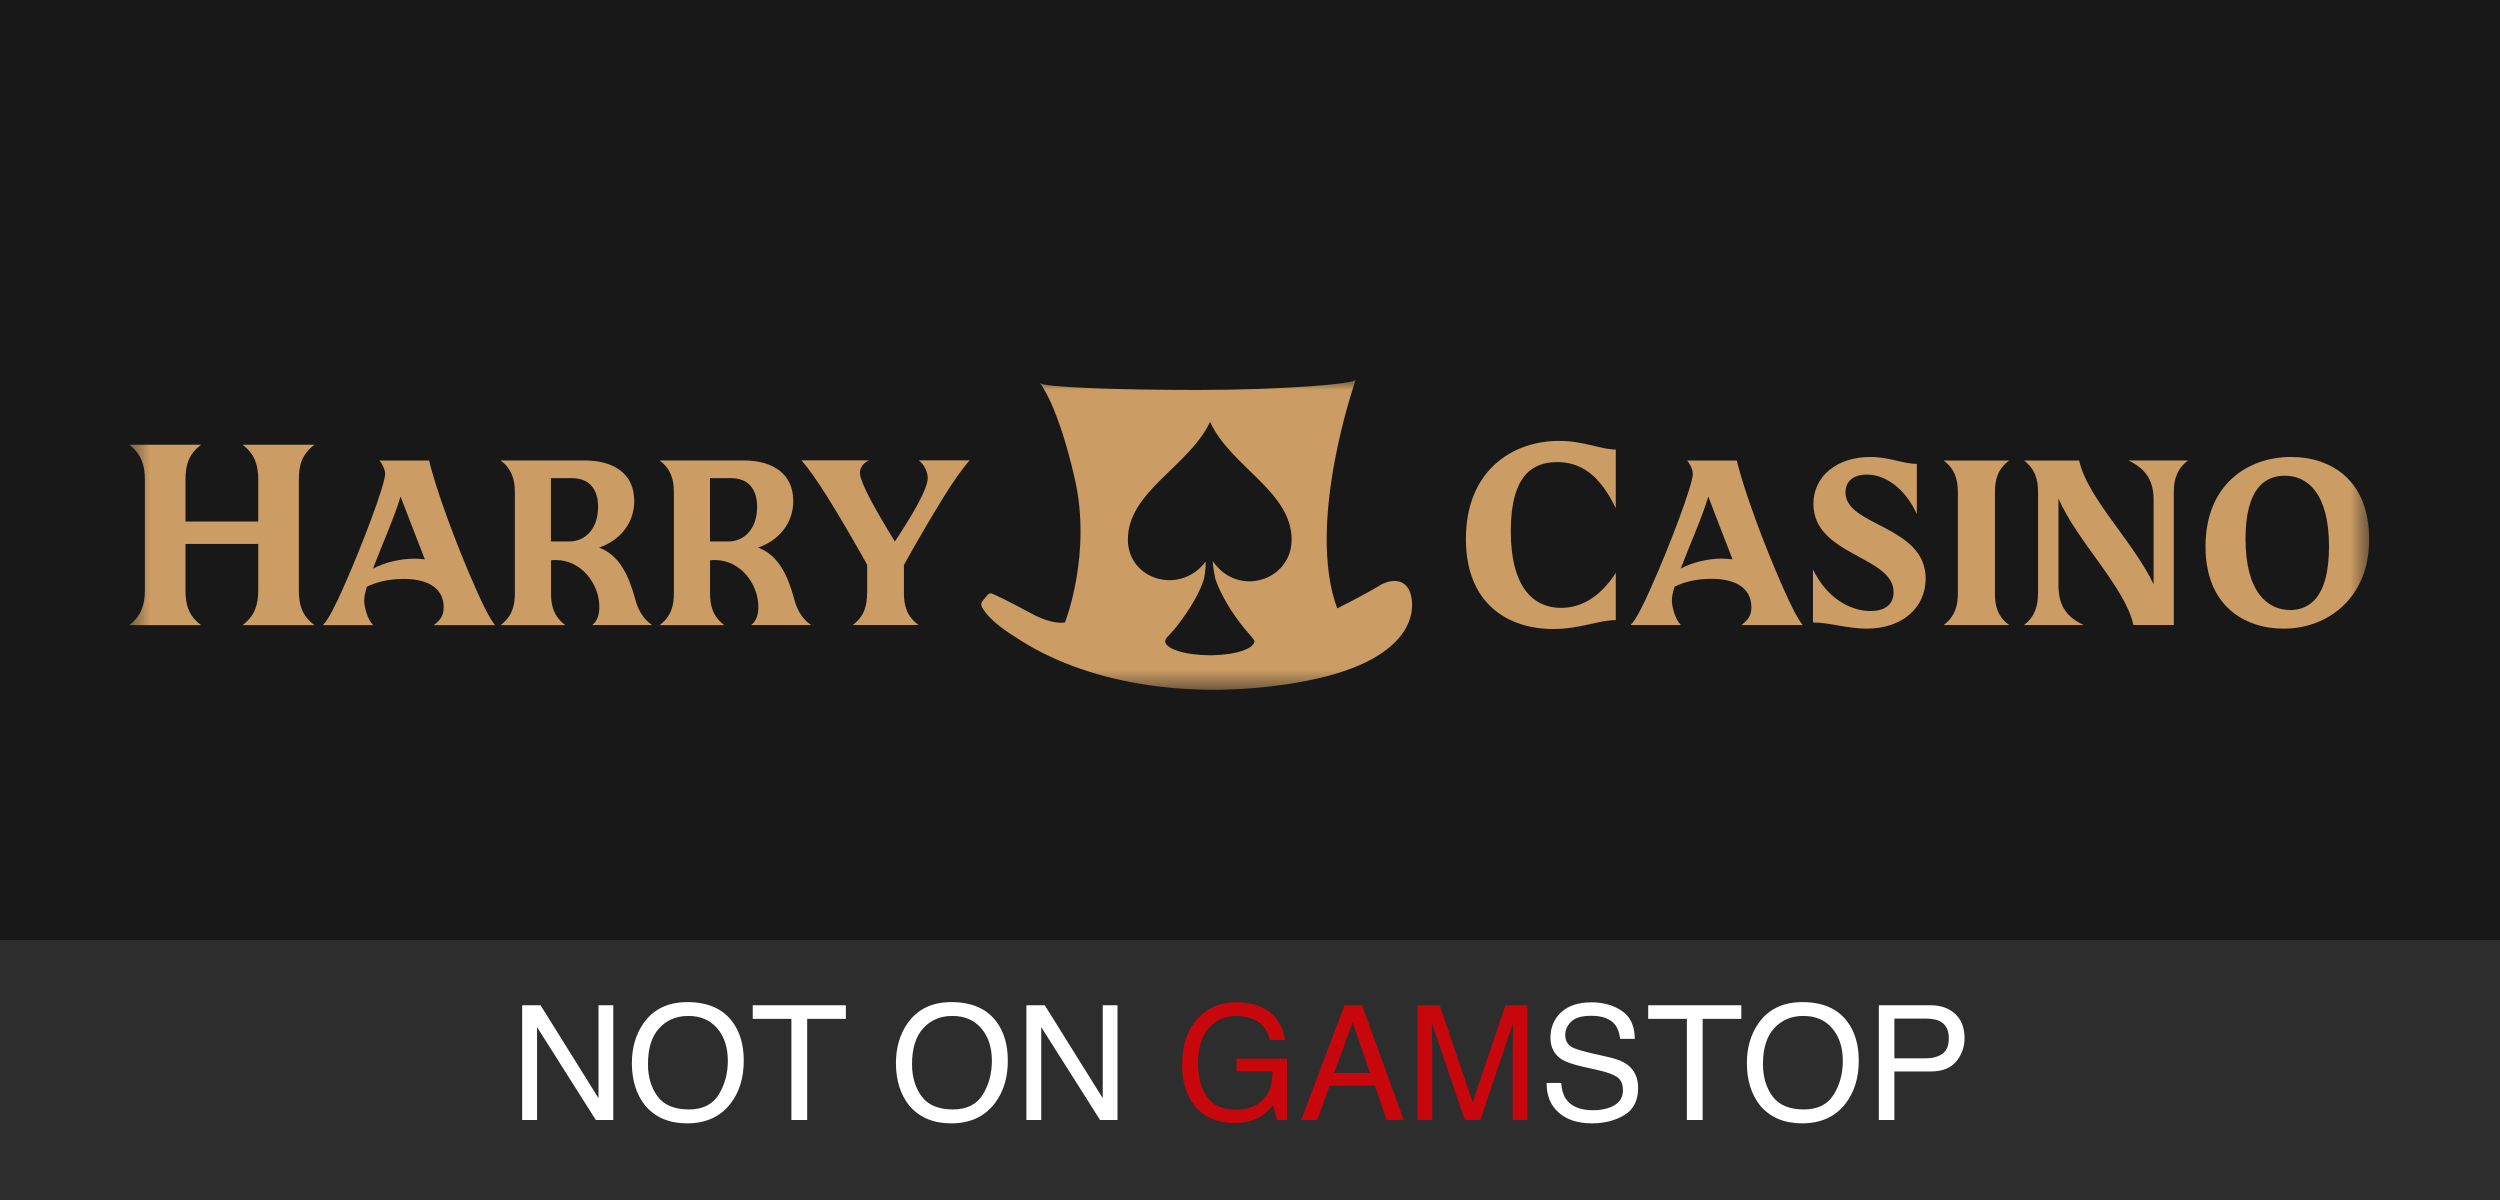 <?xml version="1.0" encoding="UTF-8"?>
<svg xmlns="http://www.w3.org/2000/svg" width="125" height="60" viewBox="0 0 125 60" fill="none">
  <rect width="125" height="60" fill="#181818"></rect>
  <rect width="125" height="13" transform="translate(0 47)" fill="#2D2D2D"></rect>
  <path d="M26.109 50.262H27.027L29.926 54.91V50.262H30.664V56H29.793L26.852 51.355V56H26.109V50.262ZM34.367 50.105C35.38 50.105 36.13 50.431 36.617 51.082C36.997 51.59 37.188 52.24 37.188 53.031C37.188 53.888 36.97 54.6 36.535 55.168C36.025 55.835 35.297 56.168 34.352 56.168C33.469 56.168 32.775 55.876 32.27 55.293C31.819 54.73 31.594 54.02 31.594 53.16C31.594 52.384 31.787 51.72 32.172 51.168C32.667 50.46 33.398 50.105 34.367 50.105ZM34.445 55.473C35.13 55.473 35.625 55.228 35.93 54.738C36.237 54.246 36.391 53.681 36.391 53.043C36.391 52.368 36.214 51.825 35.859 51.414C35.508 51.003 35.026 50.797 34.414 50.797C33.82 50.797 33.336 51.001 32.961 51.41C32.586 51.816 32.398 52.417 32.398 53.211C32.398 53.846 32.559 54.383 32.879 54.82C33.202 55.255 33.724 55.473 34.445 55.473ZM42.293 50.262V50.945H40.359V56H39.57V50.945H37.637V50.262H42.293ZM47.57 50.105C48.583 50.105 49.333 50.431 49.82 51.082C50.2 51.59 50.391 52.24 50.391 53.031C50.391 53.888 50.173 54.6 49.738 55.168C49.228 55.835 48.5 56.168 47.555 56.168C46.672 56.168 45.978 55.876 45.473 55.293C45.022 54.73 44.797 54.02 44.797 53.16C44.797 52.384 44.99 51.72 45.375 51.168C45.87 50.46 46.602 50.105 47.57 50.105ZM47.648 55.473C48.333 55.473 48.828 55.228 49.133 54.738C49.44 54.246 49.594 53.681 49.594 53.043C49.594 52.368 49.417 51.825 49.062 51.414C48.711 51.003 48.229 50.797 47.617 50.797C47.023 50.797 46.539 51.001 46.164 51.41C45.789 51.816 45.602 52.417 45.602 53.211C45.602 53.846 45.762 54.383 46.082 54.82C46.405 55.255 46.927 55.473 47.648 55.473ZM51.32 50.262H52.238L55.137 54.91V50.262H55.875V56H55.004L52.062 51.355V56H51.32V50.262ZM78.062 54.148C78.081 54.474 78.158 54.738 78.293 54.941C78.551 55.322 79.005 55.512 79.656 55.512C79.948 55.512 80.213 55.47 80.453 55.387C80.917 55.225 81.148 54.936 81.148 54.52C81.148 54.207 81.051 53.984 80.856 53.852C80.658 53.721 80.348 53.608 79.926 53.512L79.148 53.336C78.641 53.221 78.281 53.095 78.07 52.957C77.706 52.717 77.523 52.359 77.523 51.883C77.523 51.367 77.702 50.944 78.059 50.613C78.415 50.283 78.921 50.117 79.574 50.117C80.176 50.117 80.686 50.263 81.106 50.555C81.527 50.844 81.738 51.307 81.738 51.945H81.008C80.969 51.638 80.885 51.402 80.758 51.238C80.521 50.939 80.118 50.789 79.551 50.789C79.092 50.789 78.763 50.885 78.562 51.078C78.362 51.271 78.262 51.495 78.262 51.75C78.262 52.031 78.379 52.237 78.613 52.367C78.767 52.45 79.115 52.555 79.656 52.68L80.461 52.863C80.849 52.952 81.148 53.073 81.359 53.227C81.724 53.495 81.906 53.884 81.906 54.395C81.906 55.03 81.674 55.484 81.211 55.758C80.75 56.031 80.213 56.168 79.602 56.168C78.888 56.168 78.329 55.986 77.926 55.621C77.522 55.259 77.324 54.768 77.332 54.148H78.062ZM87.066 50.262V50.945H85.133V56H84.344V50.945H82.41V50.262H87.066ZM90.117 50.105C91.13 50.105 91.88 50.431 92.367 51.082C92.747 51.59 92.938 52.24 92.938 53.031C92.938 53.888 92.72 54.6 92.285 55.168C91.775 55.835 91.047 56.168 90.102 56.168C89.219 56.168 88.525 55.876 88.019 55.293C87.569 54.73 87.344 54.02 87.344 53.16C87.344 52.384 87.537 51.72 87.922 51.168C88.417 50.46 89.148 50.105 90.117 50.105ZM90.195 55.473C90.88 55.473 91.375 55.228 91.68 54.738C91.987 54.246 92.141 53.681 92.141 53.043C92.141 52.368 91.963 51.825 91.609 51.414C91.258 51.003 90.776 50.797 90.164 50.797C89.57 50.797 89.086 51.001 88.711 51.41C88.336 51.816 88.148 52.417 88.148 53.211C88.148 53.846 88.309 54.383 88.629 54.82C88.952 55.255 89.474 55.473 90.195 55.473ZM93.941 50.262H96.523C97.034 50.262 97.445 50.406 97.758 50.695C98.07 50.982 98.227 51.385 98.227 51.906C98.227 52.354 98.087 52.745 97.809 53.078C97.53 53.409 97.102 53.574 96.523 53.574H94.719V56H93.941V50.262ZM97.441 51.91C97.441 51.488 97.285 51.202 96.973 51.051C96.801 50.97 96.565 50.93 96.266 50.93H94.719V52.918H96.266C96.615 52.918 96.897 52.844 97.113 52.695C97.332 52.547 97.441 52.285 97.441 51.91Z" fill="white"></path>
  <path d="M61.809 50.113C62.348 50.113 62.814 50.217 63.207 50.426C63.777 50.725 64.126 51.25 64.254 52H63.484C63.391 51.581 63.197 51.276 62.902 51.086C62.608 50.893 62.237 50.797 61.789 50.797C61.258 50.797 60.81 50.996 60.445 51.395C60.083 51.793 59.902 52.387 59.902 53.176C59.902 53.858 60.052 54.414 60.352 54.844C60.651 55.271 61.139 55.484 61.816 55.484C62.335 55.484 62.763 55.335 63.102 55.035C63.443 54.733 63.617 54.246 63.625 53.574H61.828V52.93H64.348V56H63.848L63.66 55.262C63.397 55.551 63.164 55.751 62.961 55.863C62.62 56.056 62.186 56.152 61.66 56.152C60.98 56.152 60.396 55.932 59.906 55.492C59.372 54.94 59.105 54.182 59.105 53.219C59.105 52.258 59.366 51.493 59.887 50.926C60.382 50.384 61.022 50.113 61.809 50.113ZM68.5 53.648L67.629 51.113L66.703 53.648H68.5ZM67.223 50.262H68.102L70.184 56H69.332L68.75 54.281H66.481L65.859 56H65.062L67.223 50.262ZM70.871 50.262H71.984L73.633 55.113L75.269 50.262H76.371V56H75.633V52.613C75.633 52.496 75.635 52.302 75.641 52.031C75.646 51.76 75.648 51.47 75.648 51.16L74.012 56H73.242L71.594 51.16V51.336C71.594 51.477 71.596 51.691 71.602 51.98C71.609 52.267 71.613 52.478 71.613 52.613V56H70.871V50.262Z" fill="#C8070D"></path>
  <mask id="mask0_2361_1913" style="mask-type:luminance" maskUnits="userSpaceOnUse" x="6" y="19" width="113" height="16">
    <path d="M118.459 19H6.459V34.494H118.459V19Z" fill="white"></path>
  </mask>
  <g mask="url(#mask0_2361_1913)">
    <path d="M7.243 29.522V23.973C7.243 23.292 7.086 22.708 6.459 22.237H10.058C9.417 22.708 9.274 23.292 9.274 23.973V26.076H12.912V23.973C12.912 23.292 12.755 22.708 12.127 22.237H15.726C15.086 22.708 14.942 23.292 14.942 23.973V29.522C14.942 30.202 15.086 30.787 15.726 31.258H12.127C12.755 30.787 12.912 30.202 12.912 29.522V27.197H9.274V29.522C9.274 30.202 9.417 30.787 10.058 31.258H6.459C7.086 30.787 7.243 30.202 7.243 29.522Z" fill="#CB9D64"></path>
    <path d="M17.138 29.447C18.088 27.327 19.256 24.239 19.256 23.694C19.256 23.467 19.09 23.144 18.968 23.026H21.456C21.752 24.335 22.802 27.218 23.8 29.46C24.144 30.233 24.467 30.9 24.75 31.258H21.683C22.014 31.018 22.184 30.782 22.184 30.363C22.184 29.495 21.517 28.946 20.184 28.946C19.421 28.946 18.794 29.111 18.341 29.338C18.258 29.613 18.21 29.84 18.21 30.006C18.21 30.363 18.376 30.983 18.663 31.258H16.141C16.38 31.044 16.746 30.329 17.138 29.447ZM20.742 27.934C20.907 27.934 21.077 27.947 21.243 27.969C20.92 27.122 20.376 25.753 20.027 24.824C19.731 25.836 19.086 27.279 18.646 28.435C19.243 28.113 20.014 27.934 20.742 27.934Z" fill="#CB9D64"></path>
    <path d="M25.743 29.67V24.605C25.743 23.986 25.599 23.45 25.028 23.022H29.215C30.775 23.022 31.712 23.75 31.712 25.046C31.712 26.224 30.928 27.048 29.952 27.38C30.976 27.759 31.437 28.776 31.76 29.953C31.864 30.372 32.104 30.917 32.605 31.253H29.608C29.869 31.053 29.978 30.717 29.965 30.302C29.952 29.194 29.072 28.003 27.799 28.003C27.717 28.003 27.634 28.003 27.551 28.017V29.674C27.551 30.294 27.695 30.83 28.265 31.258H25.028C25.599 30.83 25.743 30.294 25.743 29.674V29.67ZM28.466 27.074C29.25 27.074 29.904 26.455 29.904 25.347C29.904 24.348 29.368 23.907 28.592 23.907H27.547V27.074H28.462H28.466Z" fill="#CB9D64"></path>
    <path d="M33.694 29.67V24.605C33.694 23.986 33.55 23.45 32.98 23.022H37.166C38.726 23.022 39.663 23.75 39.663 25.046C39.663 26.224 38.879 27.048 37.903 27.38C38.927 27.759 39.389 28.776 39.711 29.953C39.816 30.372 40.055 30.917 40.556 31.253H37.559C37.82 31.053 37.929 30.717 37.916 30.302C37.903 29.194 37.023 28.003 35.751 28.003C35.668 28.003 35.585 28.003 35.502 28.017V29.674C35.502 30.294 35.646 30.83 36.217 31.258H32.98C33.55 30.83 33.694 30.294 33.694 29.674V29.67ZM36.417 27.074C37.201 27.074 37.855 26.455 37.855 25.347C37.855 24.348 37.319 23.907 36.544 23.907H35.498V27.074H36.413H36.417Z" fill="#CB9D64"></path>
    <path d="M43.358 29.67V28.239C42.775 27.192 42.025 25.892 41.345 24.806C40.87 24.056 40.452 23.449 40.073 23.018H43.45C43.154 23.148 42.997 23.397 42.997 23.637C42.997 24.113 43.724 25.412 44.744 27.079C45.602 25.766 46.386 24.47 46.386 23.899C46.386 23.602 46.221 23.244 45.946 23.018H48.482C48.103 23.445 47.672 24.064 47.21 24.806C46.53 25.901 45.781 27.188 45.197 28.248V29.665C45.197 30.285 45.341 30.821 45.925 31.249H42.639C43.21 30.821 43.354 30.285 43.354 29.665L43.358 29.67Z" fill="#CB9D64"></path>
    <path d="M73.295 26.948C73.295 23.554 75.587 22.045 77.961 22.045C79.198 22.045 80.035 22.477 80.789 22.477V25.413C79.983 23.729 79.028 23.105 77.857 23.105C76.685 23.105 75.539 23.703 75.539 26.56C75.539 29.417 76.711 30.394 78.053 30.394C79.055 30.394 80.009 29.858 80.789 28.645V31.005C79.944 31.005 79.002 31.45 77.66 31.45C75.408 31.45 73.295 30.198 73.295 26.948Z" fill="#CB9D64"></path>
    <path d="M82.523 29.443C83.473 27.323 84.641 24.239 84.641 23.694C84.641 23.467 84.475 23.144 84.353 23.026H86.841C87.137 24.335 88.183 27.218 89.185 29.456C89.529 30.228 89.851 30.896 90.135 31.253H87.067C87.398 31.013 87.569 30.778 87.569 30.359C87.569 29.491 86.902 28.941 85.569 28.941C84.806 28.941 84.179 29.107 83.726 29.334C83.643 29.609 83.595 29.836 83.595 30.001C83.595 30.359 83.76 30.979 84.048 31.253H81.525C81.765 31.04 82.131 30.324 82.523 29.443ZM86.126 27.934C86.292 27.934 86.458 27.947 86.627 27.969C86.305 27.122 85.76 25.753 85.416 24.823C85.12 25.836 84.475 27.275 84.035 28.431C84.632 28.108 85.403 27.929 86.126 27.929V27.934Z" fill="#CB9D64"></path>
    <path d="M90.649 31.123V28.479C91.372 29.958 92.566 30.551 93.516 30.551C94.335 30.551 94.679 30.159 94.679 29.6C94.679 27.803 90.671 27.777 90.671 25.195C90.671 23.79 91.873 22.848 93.511 22.848C94.487 22.848 95.128 23.192 95.842 23.192V25.705C95.237 24.383 94.239 23.729 93.346 23.729C92.657 23.729 92.274 24.073 92.274 24.623C92.274 26.324 96.283 26.267 96.283 28.933C96.283 30.398 95.093 31.432 93.333 31.432C92.37 31.432 91.464 31.123 90.644 31.123H90.649Z" fill="#CB9D64"></path>
    <path d="M97.894 29.67V24.61C97.894 23.99 97.751 23.454 97.18 23.026H100.461C99.877 23.454 99.746 23.99 99.746 24.61V29.67C99.746 30.289 99.877 30.826 100.461 31.253H97.18C97.751 30.826 97.894 30.289 97.894 29.67Z" fill="#CB9D64"></path>
    <path d="M101.903 29.67V24.61C101.903 23.977 101.759 23.454 101.201 23.026H103.959C104.352 24.872 106.696 27.122 107.68 29.216V25.011C107.68 24.095 107.358 23.476 106.421 23.022H109.406C108.835 23.45 108.691 23.986 108.691 24.605V31.249H106.67C106.264 29.369 103.864 27.083 102.923 24.928V29.251C102.923 30.193 103.245 30.813 104.182 31.253H101.197C101.755 30.826 101.899 30.289 101.899 29.67H101.903Z" fill="#CB9D64"></path>
    <path d="M110.276 27.323C110.276 24.226 112.381 22.848 114.559 22.848C116.546 22.848 118.459 24.004 118.459 26.965C118.459 29.927 116.354 31.432 114.189 31.432C112.215 31.432 110.276 30.289 110.276 27.323ZM114.498 30.503C115.496 30.503 116.45 29.836 116.45 27.323C116.45 24.619 115.343 23.785 114.237 23.785C113.274 23.785 112.276 24.392 112.276 26.939C112.276 29.631 113.396 30.499 114.498 30.499V30.503Z" fill="#CB9D64"></path>
    <path d="M68.942 29.299C68.289 29.705 66.86 30.42 66.86 30.42C65.274 26.123 67.783 18.996 67.783 18.996H67.766C67.766 19.188 64.198 19.497 59.862 19.497C55.527 19.497 52.207 19.349 52.037 19.166H52.007C52.007 19.166 52.896 20.226 53.745 23.964C54.595 27.702 53.253 31.114 53.253 31.114C53.253 31.114 52.713 31.297 51.514 30.647C50.329 30.006 49.815 29.77 49.606 29.683C49.528 29.652 49.441 29.674 49.388 29.735L49.127 30.045C49.057 30.128 49.044 30.245 49.092 30.341C49.475 31.096 50.743 31.833 50.743 31.833C54.211 34.171 59.431 35.026 64.716 34.154C70.005 33.282 70.72 31.131 70.594 30.01C70.467 28.889 69.6 28.889 68.947 29.295L68.942 29.299ZM60.638 28.056C60.655 28.361 60.703 28.662 60.773 28.963C60.847 29.181 60.939 29.395 61.039 29.6C61.148 29.822 61.27 30.041 61.396 30.254C61.523 30.468 61.662 30.677 61.806 30.878C61.936 31.066 62.076 31.244 62.219 31.423C62.267 31.484 62.32 31.545 62.372 31.602C62.494 31.737 62.616 31.881 62.721 32.03C62.742 32.078 62.703 32.152 62.677 32.191C62.647 32.243 62.599 32.283 62.555 32.322C62.424 32.422 62.263 32.488 62.106 32.544C61.888 32.618 61.666 32.662 61.44 32.697C61.169 32.736 60.895 32.758 60.62 32.763C60.577 32.763 60.533 32.763 60.49 32.763C60.211 32.763 59.932 32.745 59.658 32.71C59.422 32.68 59.191 32.636 58.965 32.571C58.795 32.518 58.625 32.457 58.477 32.361C58.42 32.322 58.364 32.278 58.324 32.226C58.303 32.195 58.281 32.16 58.268 32.126C58.246 32.065 58.268 31.986 58.303 31.929C58.324 31.89 58.359 31.86 58.39 31.829C58.425 31.79 58.464 31.75 58.499 31.707C58.573 31.624 58.647 31.545 58.717 31.463C58.856 31.292 58.991 31.118 59.122 30.939C59.261 30.743 59.396 30.542 59.527 30.337C59.658 30.132 59.775 29.923 59.884 29.709C59.984 29.513 60.076 29.308 60.146 29.103C60.159 29.059 60.176 29.015 60.189 28.972C60.276 28.623 60.303 27.999 60.276 28.086C59.004 29.774 56.394 28.994 56.394 26.978C56.394 24.566 59.44 23.336 60.503 21.094C61.531 23.336 64.581 24.57 64.581 26.978C64.581 29.037 61.893 29.892 60.647 28.064L60.638 28.056Z" fill="#CB9D64"></path>
  </g>
</svg>
